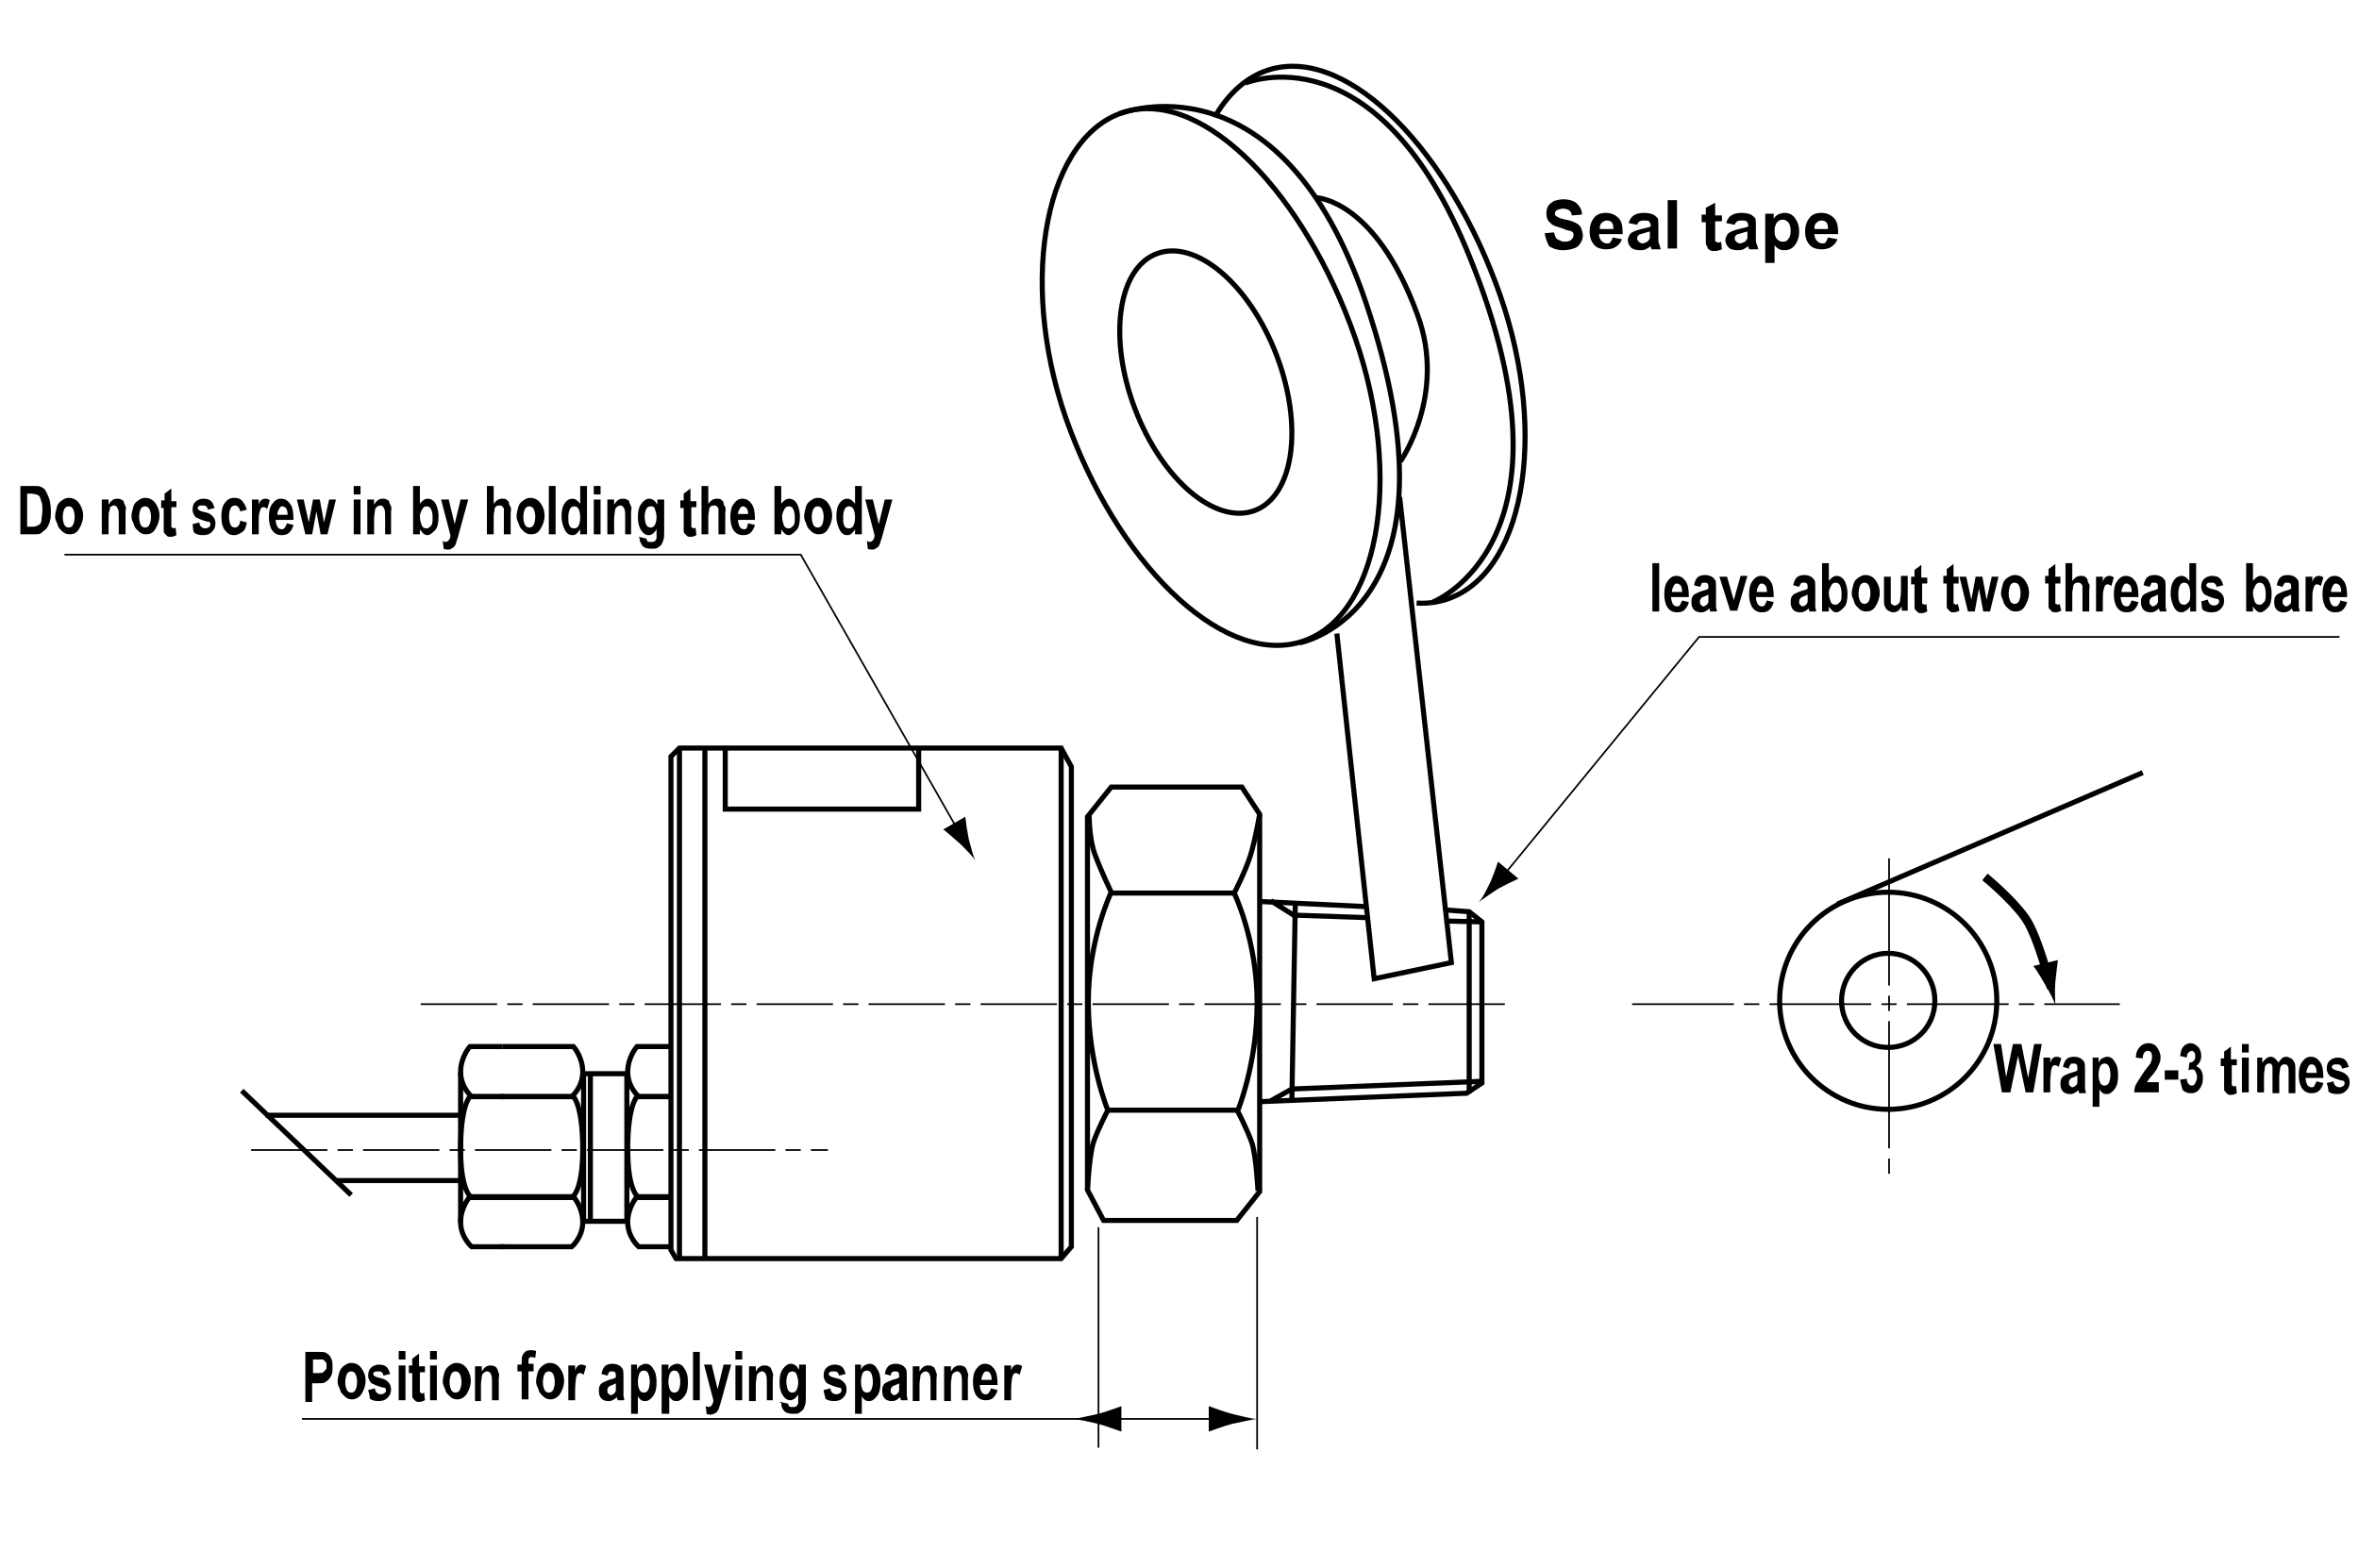 <?xml version="1.0" encoding="utf-8"?>
<!-- Generator: Adobe Illustrator 24.2.1, SVG Export Plug-In . SVG Version: 6.00 Build 0)  -->
<svg version="1.1" id="レイヤー_1" xmlns="http://www.w3.org/2000/svg" xmlns:xlink="http://www.w3.org/1999/xlink" x="0px"
	 y="0px" viewBox="0 0 278.1 184.9" style="enable-background:new 0 0 278.1 184.9;" xml:space="preserve">
<style type="text/css">
	.st0{fill:none;stroke:#000000;stroke-width:0.6;}
	.st1{fill:none;stroke:#000000;stroke-width:0.2;stroke-dasharray:9,1.2,1.8,1.2;}
	.st2{fill:none;stroke:#000000;stroke-width:0.2;stroke-dasharray:12,1.2,1.8,1.2;}
	.st3{fill:none;stroke:#000000;stroke-width:0.2;stroke-dasharray:15,1.2,1.8,1.2;}
	.st4{fill:none;stroke:#000000;stroke-width:0.2;}
	.st5{fill:none;stroke:#000000;}
	.st6{enable-background:new    ;}
</style>
<polygon class="st0" points="125.1,88.2 80.1,88.2 79.1,89.2 79.1,147.4 79.7,148.4 125.1,148.4 126.3,147 126.3,90.4 "/>
<line class="st0" x1="80.1" y1="88.2" x2="80.1" y2="148.4"/>
<line class="st0" x1="125.1" y1="88.2" x2="125.1" y2="148.4"/>
<line class="st0" x1="83.1" y1="88.2" x2="83.1" y2="148.2"/>
<polyline class="st0" points="85.5,88.2 85.5,95.4 108.3,95.4 108.3,88.4 "/>
<path class="st0" d="M78.9,123.4h-3.8c0,0-1.1,1.2-1.1,3c0,1.8,1.3,2.9,1.3,2.9h3.9"/>
<path class="st0" d="M78.9,141.1h-3.8c0,0-1.1,1.2-1.1,3s1.3,2.9,1.3,2.9h3.9"/>
<path class="st0" d="M78.9,129.3h-3.8c0,0-1.1,1-1.1,6.2c0,5.1,1.3,5.7,1.3,5.7h3.9"/>
<path class="st0" d="M59.2,123.4h-3.8c0,0-1.1,1.2-1.1,3c0,1.8,1.3,2.9,1.3,2.9h3.9"/>
<path class="st0" d="M59.2,141.1h-3.8c0,0-1.1,1.2-1.1,3s1.3,2.9,1.3,2.9h3.9"/>
<path class="st0" d="M59.2,129.3h-3.8c0,0-1.1,1-1.1,6.2c0,5.1,1.3,5.7,1.3,5.7h3.9"/>
<path class="st0" d="M59.2,123.4h8.4c0,0,1.1,1.2,1.1,3c0,1.8-1.3,2.9-1.3,2.9H59"/>
<path class="st0" d="M59.2,141.1h8.4c0,0,1.1,1.2,1.1,3s-1.3,2.9-1.3,2.9H59"/>
<path class="st0" d="M59.2,129.3h8.4c0,0,1.1,1,1.1,6.2c0,5.1-1.3,5.7-1.3,5.7H59"/>
<line class="st0" x1="73.9" y1="126.4" x2="73.9" y2="144.2"/>
<line class="st0" x1="54.3" y1="126.4" x2="54.3" y2="144.2"/>
<line class="st0" x1="68.8" y1="126.4" x2="68.8" y2="144.2"/>
<line class="st0" x1="68.8" y1="126.6" x2="73.9" y2="126.6"/>
<line class="st0" x1="68.8" y1="144" x2="73.9" y2="144"/>
<line class="st0" x1="69.6" y1="144" x2="69.6" y2="126.6"/>
<line class="st0" x1="54.2" y1="131.5" x2="31.3" y2="131.5"/>
<line class="st0" x1="54.2" y1="139.2" x2="39.7" y2="139.2"/>
<line class="st0" x1="41.4" y1="140.9" x2="28.5" y2="128.6"/>
<polygon class="st0" points="131,92.8 146.4,92.8 148.5,96 148.5,140.5 145.8,143.9 130.1,143.9 128.2,140.3 128.2,96.3 "/>
<path class="st0" d="M128.4,96.2c0,0,0,2.8,0.7,4.6c0.7,1.9,1.9,4.4,1.9,4.4s-2.7,5.6-2.7,12.9s2.3,12.8,2.3,12.8s-1.2,2.3-1.7,3.8
	c-0.5,1.6-0.7,5.6-0.7,5.6"/>
<path class="st0" d="M148.5,96c0,0-0.5,3-1.1,4.9s-1.9,4.4-1.9,4.4s2.7,5.6,2.7,12.9s-2.3,12.8-2.3,12.8s1.2,2.3,1.7,3.8
	c0.5,1.6,0.7,5.6,0.7,5.6"/>
<line class="st0" x1="130.9" y1="105.3" x2="145.5" y2="105.3"/>
<line class="st0" x1="130.6" y1="130.9" x2="145.9" y2="130.9"/>
<polyline class="st0" points="170.5,107.3 173.2,107.5 174.7,108.7 174.7,127.7 172.9,128.9 148.4,129.9 "/>
<line class="st0" x1="148.6" y1="106.3" x2="161.1" y2="106.9"/>
<line class="st0" x1="173.2" y1="107.5" x2="173.2" y2="128.9"/>
<polyline class="st0" points="174.6,127.5 152.3,128.4 149.8,129.8 "/>
<line class="st0" x1="170.7" y1="108.6" x2="174.7" y2="108.7"/>
<polyline class="st0" points="149.8,106.2 152.5,107.9 161.2,108.2 "/>
<line class="st0" x1="152.7" y1="106.6" x2="152.3" y2="129.6"/>
<path class="st0" d="M228.1,118c0,3.1-2.5,5.5-5.5,5.5c-3.1,0-5.5-2.5-5.5-5.5c0-3.1,2.5-5.6,5.5-5.6S228.1,114.9,228.1,118z"/>
<circle class="st0" cx="222.6" cy="118" r="12.8"/>
<line class="st0" x1="216.6" y1="106.6" x2="252.6" y2="91.1"/>
<polyline class="st0" points="157.6,74.7 162,115.4 171.1,113.5 165,58.6 "/>
<path class="st0" d="M147.9,60.2c-4.6,1.7-10.9-3.6-14.1-12c-3.2-8.4-2-16.6,2.6-18.3c4.6-1.7,10.9,3.6,14.1,12
	C153.7,50.3,152.5,58.5,147.9,60.2z"/>
<path class="st0" d="M153.9,75.5c-9.1,3.4-21.4-8.1-27.7-24.7c-6.3-16.5-3.3-34,5.8-37.4s21,8.4,27.2,24.9
	C165.5,54.9,163,72.1,153.9,75.5z"/>
<path class="st0" d="M143.2,13.8c1.5-2.6,3.5-4.5,5.9-5.4c9.1-3.4,21,8.4,27.2,24.9c6.3,16.5,3.8,33.7-5.3,37.2
	c-1.3,0.5-2.7,0.7-4,0.6"/>
<path class="st0" d="M132,13.4c0,0,18.9-7.5,29,22.2c12.3,36.4-7.8,40.2-7.8,40.2"/>
<path class="st0" d="M146.8,9.8c0,0,15.6-6.6,26.5,20.6C186.9,64,168.9,71,168.9,71"/>
<path class="st0" d="M155.1,23.3c0,0,7,0.1,12,13.8c3.5,9.4-2,17.3-2,17.3"/>
<line class="st1" x1="49.6" y1="118.4" x2="178.2" y2="118.4"/>
<line class="st1" x1="29.6" y1="135.6" x2="97.6" y2="135.6"/>
<line class="st2" x1="192.4" y1="118.4" x2="249.9" y2="118.4"/>
<line class="st3" x1="222.7" y1="101.2" x2="222.7" y2="138.9"/>
<g>
	<g>
		<polyline class="st4" points="7.6,65.4 94.4,65.4 113,98 		"/>
		<path d="M114.2,98.9c-0.2-1-0.3-1.7-0.4-2.6l-2.6,1.5c0.3,0.2,1.2,1,2,1.7c0.8,0.8,1.5,1.5,1.8,2
			C114.7,100.9,114.5,100,114.2,98.9z"/>
	</g>
</g>
<g>
	<g>
		<polyline class="st4" points="275.8,75.1 200.3,75.1 177.1,103.4 		"/>
		<path d="M176.6,104.8c0.9-0.5,1.6-0.8,2.4-1.2l-2.4-2c-0.1,0.3-0.5,1.5-0.9,2.4c-0.5,1-0.9,1.9-1.4,2.4
			C174.8,106,175.7,105.4,176.6,104.8z"/>
	</g>
</g>
<g>
	<path class="st5" d="M234,103.4c0,0,3.2,2.6,4.8,4.9c1.5,2.2,3,8.2,3,8.2"/>
	<path d="M242.3,115.8c0.1-1,0.2-1.7,0.3-2.6l-2.9,0.7c0.2,0.2,0.9,1.3,1.4,2.2c0.6,1,1,1.8,1.2,2.4
		C242.3,117.9,242.2,116.9,242.3,115.8z"/>
</g>
<g>
	<line class="st4" x1="35.6" y1="167.3" x2="142.8" y2="167.3"/>
	<path d="M145.2,166.7c-1.1-0.3-1.8-0.6-2.7-0.9v3c0.3-0.1,1.6-0.6,2.7-0.9c1.3-0.3,2.3-0.5,3-0.6
		C147.5,167.3,146.5,167,145.2,166.7z"/>
	<path d="M129.5,167.9c1.1,0.3,1.8,0.6,2.7,0.9v-3c-0.3,0.1-1.6,0.6-2.7,0.9c-1.3,0.3-2.3,0.5-3,0.6
		C127.2,167.4,128.3,167.6,129.5,167.9z"/>
</g>
<line class="st4" x1="148.2" y1="143.5" x2="148.2" y2="170.9"/>
<line class="st4" x1="129.5" y1="144.7" x2="129.5" y2="170.7"/>
<g class="st6">
	<path d="M2.4,57.3H4c0.4,0,0.6,0,0.8,0.1c0.3,0.1,0.5,0.3,0.6,0.5s0.3,0.6,0.4,0.9S6,59.7,6,60.2c0,0.5,0,0.9-0.1,1.2
		c-0.1,0.4-0.3,0.8-0.5,1c-0.2,0.2-0.4,0.3-0.6,0.5C4.6,63,4.3,63,4,63H2.4V57.3z M3.2,58.3v3.8h0.6c0.2,0,0.4,0,0.5-0.1
		c0.1,0,0.3-0.1,0.4-0.2s0.2-0.3,0.2-0.6s0.1-0.6,0.1-1s0-0.8-0.1-1s-0.1-0.4-0.2-0.6s-0.2-0.2-0.4-0.3c-0.1,0-0.4-0.1-0.7-0.1H3.2z
		"/>
	<path d="M6.5,60.9c0-0.4,0.1-0.7,0.2-1.1s0.3-0.6,0.6-0.8s0.5-0.3,0.8-0.3c0.5,0,0.9,0.2,1.2,0.6s0.5,0.9,0.5,1.5
		c0,0.6-0.2,1.1-0.5,1.6s-0.7,0.6-1.1,0.6c-0.3,0-0.6-0.1-0.8-0.3s-0.5-0.4-0.6-0.8S6.5,61.4,6.5,60.9z M7.4,61
		c0,0.4,0.1,0.7,0.2,0.9s0.3,0.3,0.5,0.3s0.4-0.1,0.5-0.3s0.2-0.5,0.2-1c0-0.4-0.1-0.7-0.2-0.9s-0.3-0.3-0.5-0.3S7.7,59.8,7.6,60
		S7.4,60.5,7.4,61z"/>
	<path d="M14.9,63H14v-2.1c0-0.4,0-0.7-0.1-0.9s-0.1-0.2-0.2-0.3s-0.2-0.1-0.3-0.1c-0.1,0-0.3,0.1-0.4,0.2S13,60,12.9,60.2
		s-0.1,0.5-0.1,1V63H12v-4.1h0.8v0.6c0.3-0.5,0.6-0.7,1-0.7c0.2,0,0.3,0,0.5,0.1s0.3,0.2,0.3,0.3s0.1,0.3,0.2,0.5s0,0.4,0,0.7V63z"
		/>
	<path d="M15.5,60.9c0-0.4,0.1-0.7,0.2-1.1s0.3-0.6,0.6-0.8s0.5-0.3,0.8-0.3c0.5,0,0.9,0.2,1.2,0.6s0.5,0.9,0.5,1.5
		c0,0.6-0.2,1.1-0.5,1.6s-0.7,0.6-1.1,0.6c-0.3,0-0.6-0.1-0.8-0.3s-0.5-0.4-0.6-0.8S15.5,61.4,15.5,60.9z M16.4,61
		c0,0.4,0.1,0.7,0.2,0.9s0.3,0.3,0.5,0.3s0.4-0.1,0.5-0.3s0.2-0.5,0.2-1c0-0.4-0.1-0.7-0.2-0.9s-0.3-0.3-0.5-0.3s-0.4,0.1-0.5,0.3
		S16.4,60.5,16.4,61z"/>
	<path d="M20.8,58.9v0.9h-0.6v1.7c0,0.3,0,0.5,0,0.6s0,0.1,0.1,0.1s0.1,0.1,0.1,0.1c0.1,0,0.2,0,0.3-0.1l0.1,0.9
		c-0.2,0.1-0.4,0.2-0.7,0.2c-0.1,0-0.3,0-0.4-0.1s-0.2-0.2-0.3-0.3s-0.1-0.2-0.1-0.4c0-0.1,0-0.4,0-0.8v-1.8H19v-0.9h0.4v-0.8
		l0.8-0.6v1.5H20.8z"/>
	<path d="M22.7,61.8l0.8-0.2c0,0.2,0.1,0.4,0.2,0.5s0.3,0.2,0.5,0.2c0.2,0,0.4-0.1,0.5-0.2c0.1-0.1,0.1-0.2,0.1-0.3
		c0-0.1,0-0.2-0.1-0.2c0-0.1-0.1-0.1-0.3-0.1c-0.7-0.2-1.1-0.4-1.3-0.5c-0.2-0.2-0.4-0.5-0.4-0.9c0-0.4,0.1-0.7,0.3-0.9
		s0.5-0.4,1-0.4c0.4,0,0.7,0.1,0.9,0.3s0.3,0.5,0.4,0.8l-0.8,0.2c0-0.2-0.1-0.3-0.2-0.4s-0.2-0.1-0.4-0.1c-0.2,0-0.4,0-0.5,0.1
		c-0.1,0.1-0.1,0.1-0.1,0.2c0,0.1,0,0.1,0.1,0.2c0.1,0.1,0.3,0.2,0.8,0.3s0.7,0.3,0.9,0.5c0.2,0.2,0.3,0.5,0.3,0.8
		c0,0.4-0.1,0.7-0.4,1s-0.6,0.4-1.1,0.4c-0.4,0-0.8-0.1-1-0.3S22.8,62.2,22.7,61.8z"/>
	<path d="M29.1,60.1l-0.8,0.2c0-0.2-0.1-0.4-0.2-0.5s-0.2-0.2-0.4-0.2c-0.2,0-0.4,0.1-0.5,0.3S27,60.4,27,60.9c0,0.5,0.1,0.8,0.2,1
		s0.3,0.3,0.5,0.3c0.2,0,0.3-0.1,0.4-0.2s0.2-0.3,0.2-0.6l0.8,0.2c-0.1,0.5-0.2,0.9-0.5,1.1s-0.6,0.4-1,0.4c-0.5,0-0.8-0.2-1.1-0.6
		s-0.4-0.9-0.4-1.6c0-0.7,0.1-1.2,0.4-1.6s0.6-0.6,1.1-0.6c0.4,0,0.7,0.1,0.9,0.3S29,59.7,29.1,60.1z"/>
	<path d="M30.5,63h-0.8v-4.1h0.8v0.6c0.1-0.3,0.2-0.5,0.4-0.6s0.2-0.1,0.4-0.1c0.2,0,0.4,0.1,0.5,0.2l-0.3,1
		c-0.1-0.1-0.3-0.2-0.4-0.2c-0.1,0-0.2,0-0.3,0.1s-0.1,0.2-0.2,0.5s-0.1,0.7-0.1,1.4V63z"/>
	<path d="M33.8,61.7l0.8,0.2c-0.1,0.4-0.3,0.7-0.5,0.9s-0.5,0.3-0.9,0.3c-0.5,0-0.9-0.2-1.2-0.7c-0.2-0.4-0.3-0.9-0.3-1.4
		c0-0.7,0.1-1.2,0.4-1.6s0.6-0.6,1-0.6c0.5,0,0.8,0.2,1.1,0.6s0.4,1,0.4,1.9h-2.1c0,0.3,0.1,0.6,0.2,0.8s0.3,0.3,0.5,0.3
		c0.1,0,0.2,0,0.3-0.1S33.8,61.9,33.8,61.7z M33.9,60.6c0-0.3-0.1-0.6-0.2-0.7s-0.3-0.2-0.4-0.2c-0.2,0-0.3,0.1-0.4,0.3
		s-0.2,0.4-0.2,0.7H33.9z"/>
	<path d="M36,63l-1-4.1h0.8l0.6,2.7l0.5-2.7h0.8l0.5,2.7l0.6-2.7h0.8l-1,4.1h-0.8l-0.5-2.7L36.8,63H36z"/>
	<path d="M41.7,58.3v-1h0.8v1H41.7z M41.7,63v-4.1h0.8V63H41.7z"/>
	<path d="M46.2,63h-0.8v-2.1c0-0.4,0-0.7-0.1-0.9s-0.1-0.2-0.2-0.3s-0.2-0.1-0.3-0.1c-0.1,0-0.3,0.1-0.4,0.2s-0.2,0.2-0.2,0.4
		s-0.1,0.5-0.1,1V63h-0.8v-4.1h0.8v0.6c0.3-0.5,0.6-0.7,1-0.7c0.2,0,0.3,0,0.5,0.1s0.3,0.2,0.3,0.3s0.1,0.3,0.2,0.5s0,0.4,0,0.7V63z
		"/>
	<path d="M48.7,63v-5.7h0.8v2.1c0.3-0.4,0.6-0.6,0.9-0.6c0.4,0,0.7,0.2,0.9,0.5s0.4,0.9,0.4,1.6c0,0.7-0.1,1.3-0.4,1.6
		s-0.6,0.6-0.9,0.6c-0.2,0-0.4-0.1-0.5-0.2s-0.3-0.3-0.4-0.5V63H48.7z M49.5,60.9c0,0.4,0.1,0.7,0.2,1c0.1,0.3,0.3,0.4,0.6,0.4
		c0.2,0,0.3-0.1,0.5-0.3s0.2-0.5,0.2-1c0-0.5-0.1-0.8-0.2-1s-0.3-0.3-0.5-0.3c-0.2,0-0.4,0.1-0.5,0.3S49.5,60.5,49.5,60.9z"/>
	<path d="M52,58.9h0.9l0.7,2.9l0.7-2.9h0.9l-1.1,4l-0.2,0.7c-0.1,0.2-0.1,0.4-0.2,0.6s-0.1,0.2-0.2,0.3s-0.2,0.1-0.3,0.2
		s-0.3,0.1-0.4,0.1c-0.2,0-0.3,0-0.5-0.1l-0.1-0.9c0.1,0,0.2,0.1,0.3,0.1c0.2,0,0.3-0.1,0.4-0.2s0.2-0.3,0.2-0.6L52,58.9z"/>
	<path d="M58.2,57.3v2.1c0.3-0.4,0.6-0.6,1-0.6c0.2,0,0.4,0,0.5,0.1s0.3,0.2,0.3,0.4s0.1,0.3,0.2,0.5s0,0.5,0,0.8V63h-0.8v-2.2
		c0-0.4,0-0.7,0-0.8s-0.1-0.2-0.2-0.3s-0.2-0.1-0.3-0.1c-0.1,0-0.3,0-0.4,0.1s-0.2,0.2-0.2,0.4s-0.1,0.4-0.1,0.8V63h-0.8v-5.7H58.2z
		"/>
	<path d="M60.9,60.9c0-0.4,0.1-0.7,0.2-1.1s0.3-0.6,0.6-0.8s0.5-0.3,0.8-0.3c0.5,0,0.9,0.2,1.2,0.6s0.5,0.9,0.5,1.5
		c0,0.6-0.2,1.1-0.5,1.6s-0.7,0.6-1.1,0.6c-0.3,0-0.6-0.1-0.8-0.3s-0.5-0.4-0.6-0.8S60.9,61.4,60.9,60.9z M61.7,61
		c0,0.4,0.1,0.7,0.2,0.9s0.3,0.3,0.5,0.3s0.4-0.1,0.5-0.3s0.2-0.5,0.2-1c0-0.4-0.1-0.7-0.2-0.9s-0.3-0.3-0.5-0.3s-0.4,0.1-0.5,0.3
		S61.7,60.5,61.7,61z"/>
	<path d="M64.7,63v-5.7h0.8V63H64.7z"/>
	<path d="M69.2,63h-0.8v-0.6c-0.1,0.2-0.3,0.4-0.4,0.5s-0.3,0.2-0.5,0.2c-0.4,0-0.7-0.2-0.9-0.6s-0.4-0.9-0.4-1.6
		c0-0.7,0.1-1.2,0.4-1.6s0.6-0.5,0.9-0.5c0.3,0,0.6,0.2,0.9,0.6v-2.1h0.8V63z M67,60.9c0,0.4,0,0.8,0.1,1c0.1,0.3,0.3,0.4,0.6,0.4
		c0.2,0,0.4-0.1,0.5-0.3s0.2-0.5,0.2-1c0-0.5-0.1-0.8-0.2-1s-0.3-0.3-0.5-0.3c-0.2,0-0.4,0.1-0.5,0.3S67,60.5,67,60.9z"/>
	<path d="M70,58.3v-1h0.8v1H70z M70,63v-4.1h0.8V63H70z"/>
	<path d="M74.5,63h-0.8v-2.1c0-0.4,0-0.7-0.1-0.9s-0.1-0.2-0.2-0.3s-0.2-0.1-0.3-0.1c-0.1,0-0.3,0.1-0.4,0.2s-0.2,0.2-0.2,0.4
		s-0.1,0.5-0.1,1V63h-0.8v-4.1h0.8v0.6c0.3-0.5,0.6-0.7,1-0.7c0.2,0,0.3,0,0.5,0.1s0.3,0.2,0.3,0.3s0.1,0.3,0.2,0.5s0,0.4,0,0.7V63z
		"/>
	<path d="M75.3,63.3l0.9,0.2c0,0.1,0.1,0.2,0.1,0.3c0.1,0.1,0.2,0.1,0.4,0.1c0.2,0,0.4,0,0.5-0.1c0.1-0.1,0.1-0.1,0.2-0.3
		c0-0.1,0-0.3,0-0.5v-0.6c-0.2,0.4-0.6,0.7-0.9,0.7c-0.4,0-0.7-0.2-1-0.7c-0.2-0.4-0.3-0.8-0.3-1.4c0-0.7,0.1-1.2,0.4-1.6
		s0.6-0.6,0.9-0.6c0.4,0,0.7,0.2,1,0.7v-0.6h0.8v3.7c0,0.5,0,0.9-0.1,1.1s-0.1,0.4-0.3,0.6s-0.3,0.2-0.4,0.3s-0.4,0.1-0.7,0.1
		c-0.5,0-0.9-0.1-1.1-0.4s-0.3-0.5-0.3-0.9C75.3,63.4,75.3,63.4,75.3,63.3z M76,60.9c0,0.4,0.1,0.8,0.2,1s0.3,0.3,0.5,0.3
		c0.2,0,0.4-0.1,0.5-0.3s0.2-0.5,0.2-0.9c0-0.4-0.1-0.7-0.2-1s-0.3-0.3-0.5-0.3c-0.2,0-0.4,0.1-0.5,0.3S76,60.5,76,60.9z"/>
	<path d="M82.1,58.9v0.9h-0.6v1.7c0,0.3,0,0.5,0,0.6s0,0.1,0.1,0.1s0.1,0.1,0.1,0.1c0.1,0,0.2,0,0.3-0.1l0.1,0.9
		c-0.2,0.1-0.4,0.2-0.7,0.2c-0.1,0-0.3,0-0.4-0.1s-0.2-0.2-0.3-0.3s-0.1-0.2-0.1-0.4c0-0.1,0-0.4,0-0.8v-1.8h-0.4v-0.9h0.4v-0.8
		l0.8-0.6v1.5H82.1z"/>
	<path d="M83.5,57.3v2.1c0.3-0.4,0.6-0.6,1-0.6c0.2,0,0.4,0,0.5,0.1s0.3,0.2,0.3,0.4s0.1,0.3,0.2,0.5s0,0.5,0,0.8V63h-0.8v-2.2
		c0-0.4,0-0.7,0-0.8s-0.1-0.2-0.2-0.3s-0.2-0.1-0.3-0.1c-0.1,0-0.3,0-0.4,0.1s-0.2,0.2-0.2,0.4s-0.1,0.4-0.1,0.8V63h-0.8v-5.7H83.5z
		"/>
	<path d="M88.2,61.7l0.8,0.2c-0.1,0.4-0.3,0.7-0.5,0.9s-0.5,0.3-0.9,0.3c-0.5,0-0.9-0.2-1.2-0.7c-0.2-0.4-0.3-0.9-0.3-1.4
		c0-0.7,0.1-1.2,0.4-1.6s0.6-0.6,1-0.6c0.5,0,0.8,0.2,1.1,0.6s0.4,1,0.4,1.9H87c0,0.3,0.1,0.6,0.2,0.8s0.3,0.3,0.5,0.3
		c0.1,0,0.2,0,0.3-0.1S88.1,61.9,88.2,61.7z M88.2,60.6c0-0.3-0.1-0.6-0.2-0.7s-0.3-0.2-0.4-0.2c-0.2,0-0.3,0.1-0.4,0.3
		S87,60.3,87,60.6H88.2z"/>
	<path d="M91.3,63v-5.7h0.8v2.1c0.3-0.4,0.6-0.6,0.9-0.6c0.4,0,0.7,0.2,0.9,0.5s0.4,0.9,0.4,1.6c0,0.7-0.1,1.3-0.4,1.6
		s-0.6,0.6-0.9,0.6c-0.2,0-0.4-0.1-0.5-0.2s-0.3-0.3-0.4-0.5V63H91.3z M92.2,60.9c0,0.4,0.1,0.7,0.2,1c0.1,0.3,0.3,0.4,0.6,0.4
		c0.2,0,0.3-0.1,0.5-0.3s0.2-0.5,0.2-1c0-0.5-0.1-0.8-0.2-1s-0.3-0.3-0.5-0.3c-0.2,0-0.4,0.1-0.5,0.3S92.2,60.5,92.2,60.9z"/>
	<path d="M94.8,60.9c0-0.4,0.1-0.7,0.2-1.1s0.3-0.6,0.6-0.8s0.5-0.3,0.8-0.3c0.5,0,0.9,0.2,1.2,0.6s0.5,0.9,0.5,1.5
		c0,0.6-0.2,1.1-0.5,1.6s-0.7,0.6-1.1,0.6c-0.3,0-0.6-0.1-0.8-0.3s-0.5-0.4-0.6-0.8S94.8,61.4,94.8,60.9z M95.7,61
		c0,0.4,0.1,0.7,0.2,0.9s0.3,0.3,0.5,0.3s0.4-0.1,0.5-0.3s0.2-0.5,0.2-1c0-0.4-0.1-0.7-0.2-0.9s-0.3-0.3-0.5-0.3s-0.4,0.1-0.5,0.3
		S95.7,60.5,95.7,61z"/>
	<path d="M101.6,63h-0.8v-0.6c-0.1,0.2-0.3,0.4-0.4,0.5s-0.3,0.2-0.5,0.2c-0.4,0-0.7-0.2-0.9-0.6s-0.4-0.9-0.4-1.6
		c0-0.7,0.1-1.2,0.4-1.6s0.6-0.5,0.9-0.5c0.3,0,0.6,0.2,0.9,0.6v-2.1h0.8V63z M99.4,60.9c0,0.4,0,0.8,0.1,1c0.1,0.3,0.3,0.4,0.6,0.4
		c0.2,0,0.4-0.1,0.5-0.3s0.2-0.5,0.2-1c0-0.5-0.1-0.8-0.2-1s-0.3-0.3-0.5-0.3c-0.2,0-0.4,0.1-0.5,0.3S99.4,60.5,99.4,60.9z"/>
	<path d="M102,58.9h0.9l0.7,2.9l0.7-2.9h0.9l-1.1,4l-0.2,0.7c-0.1,0.2-0.1,0.4-0.2,0.6s-0.1,0.2-0.2,0.3s-0.2,0.1-0.3,0.2
		s-0.3,0.1-0.4,0.1c-0.2,0-0.3,0-0.5-0.1l-0.1-0.9c0.1,0,0.2,0.1,0.3,0.1c0.2,0,0.3-0.1,0.4-0.2s0.2-0.3,0.2-0.6L102,58.9z"/>
</g>
<g class="st6">
	<path d="M182.1,27.5l1.1-0.1c0.1,0.4,0.2,0.7,0.4,0.8s0.5,0.3,0.8,0.3c0.4,0,0.7-0.1,0.8-0.2c0.2-0.2,0.3-0.3,0.3-0.6
		c0-0.1,0-0.3-0.1-0.3c-0.1-0.1-0.2-0.2-0.4-0.2c-0.1,0-0.4-0.1-0.9-0.3c-0.6-0.2-1.1-0.3-1.3-0.6c-0.4-0.3-0.5-0.7-0.5-1.2
		c0-0.3,0.1-0.6,0.2-0.8c0.2-0.3,0.4-0.4,0.7-0.6c0.3-0.1,0.7-0.2,1.1-0.2c0.7,0,1.3,0.2,1.6,0.5s0.6,0.7,0.6,1.3l-1.2,0.1
		c0-0.3-0.2-0.5-0.3-0.6c-0.2-0.1-0.4-0.2-0.7-0.2c-0.3,0-0.6,0.1-0.8,0.2c-0.1,0.1-0.2,0.2-0.2,0.4c0,0.1,0.1,0.3,0.2,0.3
		c0.1,0.1,0.5,0.3,1.1,0.4s1,0.3,1.2,0.4s0.5,0.3,0.6,0.6s0.2,0.5,0.2,0.9c0,0.3-0.1,0.6-0.3,0.9c-0.2,0.3-0.4,0.5-0.8,0.6
		c-0.3,0.1-0.7,0.2-1.2,0.2c-0.7,0-1.3-0.2-1.7-0.5C182.4,28.6,182.2,28.1,182.1,27.5z"/>
	<path d="M190.1,28l1.1,0.2c-0.1,0.4-0.4,0.7-0.7,0.9c-0.3,0.2-0.7,0.3-1.1,0.3c-0.7,0-1.3-0.2-1.6-0.7c-0.3-0.4-0.4-0.9-0.4-1.4
		c0-0.7,0.2-1.2,0.5-1.6s0.8-0.6,1.4-0.6c0.6,0,1.1,0.2,1.5,0.6c0.4,0.4,0.5,1,0.5,1.9h-2.8c0,0.3,0.1,0.6,0.3,0.8
		c0.2,0.2,0.4,0.3,0.6,0.3c0.2,0,0.3,0,0.4-0.1S190.1,28.2,190.1,28z M190.2,26.9c0-0.3-0.1-0.6-0.2-0.7s-0.3-0.2-0.6-0.2
		c-0.2,0-0.4,0.1-0.6,0.3s-0.2,0.4-0.2,0.7H190.2z"/>
	<path d="M193,26.5l-1-0.2c0.1-0.4,0.3-0.7,0.6-0.9s0.7-0.3,1.2-0.3c0.5,0,0.9,0.1,1.1,0.2c0.2,0.1,0.4,0.3,0.5,0.4s0.1,0.5,0.1,1
		l0,1.3c0,0.4,0,0.6,0.1,0.8s0.1,0.4,0.2,0.6h-1.1c0-0.1-0.1-0.2-0.1-0.3c0-0.1,0-0.1,0-0.1c-0.2,0.2-0.4,0.3-0.6,0.4
		c-0.2,0.1-0.4,0.1-0.7,0.1c-0.4,0-0.8-0.1-1-0.3s-0.4-0.5-0.4-0.9c0-0.2,0.1-0.4,0.2-0.6c0.1-0.2,0.3-0.3,0.5-0.4
		c0.2-0.1,0.5-0.2,0.9-0.3c0.5-0.1,0.9-0.2,1.1-0.3v-0.1c0-0.2-0.1-0.4-0.2-0.5c-0.1-0.1-0.3-0.1-0.6-0.1c-0.2,0-0.3,0-0.5,0.1
		S193.1,26.3,193,26.5z M194.5,27.3c-0.1,0-0.4,0.1-0.7,0.2s-0.5,0.1-0.6,0.2c-0.1,0.1-0.2,0.2-0.2,0.4c0,0.2,0.1,0.3,0.2,0.4
		c0.1,0.1,0.3,0.2,0.4,0.2c0.2,0,0.4-0.1,0.6-0.2c0.1-0.1,0.2-0.2,0.3-0.4c0-0.1,0-0.3,0-0.5V27.3z"/>
	<path d="M196.6,29.3v-5.7h1.1v5.7H196.6z"/>
	<path d="M203,25.2v0.9h-0.8v1.7c0,0.3,0,0.5,0,0.6c0,0.1,0,0.1,0.1,0.1s0.1,0.1,0.2,0.1c0.1,0,0.2,0,0.4-0.1l0.1,0.9
		c-0.3,0.1-0.5,0.2-0.9,0.2c-0.2,0-0.4,0-0.5-0.1c-0.2-0.1-0.3-0.2-0.3-0.3s-0.1-0.2-0.2-0.4c0-0.1,0-0.4,0-0.8v-1.8h-0.5v-0.9h0.5
		v-0.8l1.1-0.6v1.5H203z"/>
	<path d="M204.5,26.5l-1-0.2c0.1-0.4,0.3-0.7,0.6-0.9s0.7-0.3,1.2-0.3c0.5,0,0.9,0.1,1.1,0.2c0.2,0.1,0.4,0.3,0.5,0.4s0.1,0.5,0.1,1
		l0,1.3c0,0.4,0,0.6,0.1,0.8s0.1,0.4,0.2,0.6h-1.1c0-0.1-0.1-0.2-0.1-0.3c0-0.1,0-0.1,0-0.1c-0.2,0.2-0.4,0.3-0.6,0.4
		c-0.2,0.1-0.4,0.1-0.7,0.1c-0.4,0-0.8-0.1-1-0.3s-0.4-0.5-0.4-0.9c0-0.2,0.1-0.4,0.2-0.6c0.1-0.2,0.3-0.3,0.5-0.4
		c0.2-0.1,0.5-0.2,0.9-0.3c0.5-0.1,0.9-0.2,1.1-0.3v-0.1c0-0.2-0.1-0.4-0.2-0.5c-0.1-0.1-0.3-0.1-0.6-0.1c-0.2,0-0.3,0-0.5,0.1
		S204.6,26.3,204.5,26.5z M206,27.3c-0.1,0-0.4,0.1-0.7,0.2s-0.5,0.1-0.6,0.2c-0.1,0.1-0.2,0.2-0.2,0.4c0,0.2,0.1,0.3,0.2,0.4
		c0.1,0.1,0.3,0.2,0.4,0.2c0.2,0,0.4-0.1,0.6-0.2c0.1-0.1,0.2-0.2,0.3-0.4c0-0.1,0-0.3,0-0.5V27.3z"/>
	<path d="M208.1,25.2h1v0.6c0.1-0.2,0.3-0.4,0.5-0.5s0.5-0.2,0.8-0.2c0.5,0,0.9,0.2,1.2,0.6s0.5,0.9,0.5,1.6c0,0.7-0.2,1.2-0.5,1.6
		c-0.3,0.4-0.7,0.6-1.2,0.6c-0.2,0-0.4,0-0.6-0.1c-0.2-0.1-0.4-0.2-0.6-0.5v2.1h-1.1V25.2z M209.2,27.2c0,0.5,0.1,0.8,0.3,1
		c0.2,0.2,0.4,0.3,0.7,0.3c0.3,0,0.5-0.1,0.6-0.3c0.2-0.2,0.3-0.5,0.3-1c0-0.4-0.1-0.8-0.3-1c-0.2-0.2-0.4-0.3-0.6-0.3
		c-0.3,0-0.5,0.1-0.7,0.3C209.3,26.5,209.2,26.8,209.2,27.2z"/>
	<path d="M215.5,28l1.1,0.2c-0.1,0.4-0.4,0.7-0.7,0.9c-0.3,0.2-0.7,0.3-1.1,0.3c-0.7,0-1.3-0.2-1.6-0.7c-0.3-0.4-0.4-0.9-0.4-1.4
		c0-0.7,0.2-1.2,0.5-1.6s0.8-0.6,1.4-0.6c0.6,0,1.1,0.2,1.5,0.6c0.4,0.4,0.5,1,0.5,1.9h-2.8c0,0.3,0.1,0.6,0.3,0.8
		c0.2,0.2,0.4,0.3,0.6,0.3c0.2,0,0.3,0,0.4-0.1S215.4,28.2,215.5,28z M215.5,26.9c0-0.3-0.1-0.6-0.2-0.7s-0.3-0.2-0.6-0.2
		c-0.2,0-0.4,0.1-0.6,0.3s-0.2,0.4-0.2,0.7H215.5z"/>
</g>
<g class="st6">
	<path d="M194.8,72.1v-5.7h0.8v5.7H194.8z"/>
	<path d="M198.3,70.8l0.8,0.2c-0.1,0.4-0.3,0.7-0.5,0.9s-0.5,0.3-0.9,0.3c-0.5,0-0.9-0.2-1.2-0.7c-0.2-0.4-0.3-0.9-0.3-1.4
		c0-0.7,0.1-1.2,0.4-1.6s0.6-0.6,1-0.6c0.5,0,0.8,0.2,1.1,0.6s0.4,1,0.4,1.9h-2.1c0,0.3,0.1,0.6,0.2,0.8s0.3,0.3,0.5,0.3
		c0.1,0,0.2,0,0.3-0.1S198.2,71,198.3,70.8z M198.3,69.7c0-0.3-0.1-0.6-0.2-0.7s-0.3-0.2-0.4-0.2c-0.2,0-0.3,0.1-0.4,0.3
		s-0.2,0.4-0.2,0.7H198.3z"/>
	<path d="M200.4,69.2l-0.7-0.2c0.1-0.4,0.2-0.7,0.4-0.9s0.5-0.3,0.9-0.3c0.4,0,0.6,0.1,0.8,0.2s0.3,0.3,0.4,0.4s0.1,0.5,0.1,1l0,1.3
		c0,0.4,0,0.6,0,0.8s0.1,0.4,0.1,0.6h-0.8c0-0.1,0-0.2-0.1-0.3c0-0.1,0-0.1,0-0.1c-0.1,0.2-0.3,0.3-0.5,0.4s-0.3,0.1-0.5,0.1
		c-0.3,0-0.6-0.1-0.8-0.3s-0.3-0.5-0.3-0.9c0-0.2,0-0.4,0.1-0.6s0.2-0.3,0.4-0.4s0.4-0.2,0.7-0.3c0.4-0.1,0.7-0.2,0.8-0.3v-0.1
		c0-0.2,0-0.4-0.1-0.5s-0.2-0.1-0.4-0.1c-0.1,0-0.3,0-0.3,0.1S200.5,69,200.4,69.2z M201.5,70.1c-0.1,0-0.3,0.1-0.5,0.2
		s-0.4,0.1-0.4,0.2c-0.1,0.1-0.2,0.2-0.2,0.4c0,0.2,0,0.3,0.1,0.4s0.2,0.2,0.3,0.2c0.1,0,0.3-0.1,0.4-0.2c0.1-0.1,0.2-0.2,0.2-0.4
		c0-0.1,0-0.3,0-0.5V70.1z"/>
	<path d="M204,72.1l-1.3-4.1h0.9l0.6,2.1l0.2,0.7c0-0.2,0.1-0.3,0.1-0.4c0-0.1,0.1-0.2,0.1-0.4l0.6-2.1h0.8l-1.2,4.1H204z"/>
	<path d="M208.3,70.8l0.8,0.2c-0.1,0.4-0.3,0.7-0.5,0.9s-0.5,0.3-0.9,0.3c-0.5,0-0.9-0.2-1.2-0.7c-0.2-0.4-0.3-0.9-0.3-1.4
		c0-0.7,0.1-1.2,0.4-1.6s0.6-0.6,1-0.6c0.5,0,0.8,0.2,1.1,0.6s0.4,1,0.4,1.9h-2.1c0,0.3,0.1,0.6,0.2,0.8s0.3,0.3,0.5,0.3
		c0.1,0,0.2,0,0.3-0.1S208.2,71,208.3,70.8z M208.3,69.7c0-0.3-0.1-0.6-0.2-0.7s-0.3-0.2-0.4-0.2c-0.2,0-0.3,0.1-0.4,0.3
		s-0.2,0.4-0.2,0.7H208.3z"/>
	<path d="M212.1,69.2l-0.7-0.2c0.1-0.4,0.2-0.7,0.4-0.9s0.5-0.3,0.9-0.3c0.4,0,0.6,0.1,0.8,0.2s0.3,0.3,0.4,0.4s0.1,0.5,0.1,1l0,1.3
		c0,0.4,0,0.6,0,0.8s0.1,0.4,0.1,0.6h-0.8c0-0.1,0-0.2-0.1-0.3c0-0.1,0-0.1,0-0.1c-0.1,0.2-0.3,0.3-0.5,0.4s-0.3,0.1-0.5,0.1
		c-0.3,0-0.6-0.1-0.8-0.3s-0.3-0.5-0.3-0.9c0-0.2,0-0.4,0.1-0.6s0.2-0.3,0.4-0.4s0.4-0.2,0.7-0.3c0.4-0.1,0.7-0.2,0.8-0.3v-0.1
		c0-0.2,0-0.4-0.1-0.5s-0.2-0.1-0.4-0.1c-0.1,0-0.3,0-0.3,0.1S212.1,69,212.1,69.2z M213.2,70.1c-0.1,0-0.3,0.1-0.5,0.2
		s-0.4,0.1-0.4,0.2c-0.1,0.1-0.2,0.2-0.2,0.4c0,0.2,0,0.3,0.1,0.4s0.2,0.2,0.3,0.2c0.1,0,0.3-0.1,0.4-0.2c0.1-0.1,0.2-0.2,0.2-0.4
		c0-0.1,0-0.3,0-0.5V70.1z"/>
	<path d="M214.8,72.1v-5.7h0.8v2.1c0.3-0.4,0.6-0.6,0.9-0.6c0.4,0,0.7,0.2,0.9,0.5s0.4,0.9,0.4,1.6c0,0.7-0.1,1.3-0.4,1.6
		s-0.6,0.6-0.9,0.6c-0.2,0-0.4-0.1-0.5-0.2s-0.3-0.3-0.4-0.5v0.6H214.8z M215.6,69.9c0,0.4,0.1,0.7,0.2,1c0.1,0.3,0.3,0.4,0.6,0.4
		c0.2,0,0.3-0.1,0.5-0.3s0.2-0.5,0.2-1c0-0.5-0.1-0.8-0.2-1s-0.3-0.3-0.5-0.3c-0.2,0-0.4,0.1-0.5,0.3S215.6,69.5,215.6,69.9z"/>
	<path d="M218.3,70c0-0.4,0.1-0.7,0.2-1.1s0.3-0.6,0.6-0.8s0.5-0.3,0.8-0.3c0.5,0,0.9,0.2,1.2,0.6s0.5,0.9,0.5,1.5
		c0,0.6-0.2,1.1-0.5,1.6s-0.7,0.6-1.1,0.6c-0.3,0-0.6-0.1-0.8-0.3s-0.5-0.4-0.6-0.8S218.3,70.4,218.3,70z M219.1,70
		c0,0.4,0.1,0.7,0.2,0.9s0.3,0.3,0.5,0.3s0.4-0.1,0.5-0.3s0.2-0.5,0.2-1c0-0.4-0.1-0.7-0.2-0.9s-0.3-0.3-0.5-0.3s-0.4,0.1-0.5,0.3
		S219.1,69.6,219.1,70z"/>
	<path d="M224.2,72.1v-0.6c-0.1,0.2-0.3,0.4-0.4,0.5s-0.4,0.2-0.6,0.2c-0.2,0-0.4-0.1-0.6-0.2s-0.3-0.3-0.4-0.5s-0.1-0.5-0.1-0.9
		v-2.6h0.8v1.9c0,0.6,0,0.9,0,1.1s0.1,0.2,0.2,0.3s0.2,0.1,0.3,0.1c0.1,0,0.3-0.1,0.4-0.2s0.2-0.2,0.2-0.4s0.1-0.5,0.1-1.1v-1.8h0.8
		v4.1H224.2z"/>
	<path d="M227.2,67.9v0.9h-0.6v1.7c0,0.3,0,0.5,0,0.6s0,0.1,0.1,0.1s0.1,0.1,0.1,0.1c0.1,0,0.2,0,0.3-0.1l0.1,0.9
		c-0.2,0.1-0.4,0.2-0.7,0.2c-0.1,0-0.3,0-0.4-0.1s-0.2-0.2-0.3-0.3s-0.1-0.2-0.1-0.4c0-0.1,0-0.4,0-0.8v-1.8h-0.4v-0.9h0.4v-0.8
		l0.8-0.6v1.5H227.2z"/>
	<path d="M230.9,67.9v0.9h-0.6v1.7c0,0.3,0,0.5,0,0.6s0,0.1,0.1,0.1s0.1,0.1,0.1,0.1c0.1,0,0.2,0,0.3-0.1L231,72
		c-0.2,0.1-0.4,0.2-0.7,0.2c-0.1,0-0.3,0-0.4-0.1s-0.2-0.2-0.3-0.3s-0.1-0.2-0.1-0.4c0-0.1,0-0.4,0-0.8v-1.8h-0.4v-0.9h0.4v-0.8
		l0.8-0.6v1.5H230.9z"/>
	<path d="M232,72.1l-1-4.1h0.8l0.6,2.7l0.5-2.7h0.8l0.5,2.7l0.6-2.7h0.8l-1,4.1h-0.8l-0.5-2.7l-0.5,2.7H232z"/>
	<path d="M235.9,70c0-0.4,0.1-0.7,0.2-1.1s0.3-0.6,0.6-0.8s0.5-0.3,0.8-0.3c0.5,0,0.9,0.2,1.2,0.6s0.5,0.9,0.5,1.5
		c0,0.6-0.2,1.1-0.5,1.6s-0.7,0.6-1.1,0.6c-0.3,0-0.6-0.1-0.8-0.3s-0.5-0.4-0.6-0.8S235.9,70.4,235.9,70z M236.8,70
		c0,0.4,0.1,0.7,0.2,0.9s0.3,0.3,0.5,0.3s0.4-0.1,0.5-0.3s0.2-0.5,0.2-1c0-0.4-0.1-0.7-0.2-0.9s-0.3-0.3-0.5-0.3s-0.4,0.1-0.5,0.3
		S236.8,69.6,236.8,70z"/>
	<path d="M242.9,67.9v0.9h-0.6v1.7c0,0.3,0,0.5,0,0.6s0,0.1,0.1,0.1s0.1,0.1,0.1,0.1c0.1,0,0.2,0,0.3-0.1L243,72
		c-0.2,0.1-0.4,0.2-0.7,0.2c-0.1,0-0.3,0-0.4-0.1s-0.2-0.2-0.3-0.3s-0.1-0.2-0.1-0.4c0-0.1,0-0.4,0-0.8v-1.8h-0.4v-0.9h0.4v-0.8
		l0.8-0.6v1.5H242.9z"/>
	<path d="M244.3,66.4v2.1c0.3-0.4,0.6-0.6,1-0.6c0.2,0,0.4,0,0.5,0.1s0.3,0.2,0.3,0.4s0.1,0.3,0.2,0.5s0,0.5,0,0.8v2.4h-0.8v-2.2
		c0-0.4,0-0.7,0-0.8s-0.1-0.2-0.2-0.3s-0.2-0.1-0.3-0.1c-0.1,0-0.3,0-0.4,0.1s-0.2,0.2-0.2,0.4s-0.1,0.4-0.1,0.8v2.1h-0.8v-5.7
		H244.3z"/>
	<path d="M247.9,72.1h-0.8v-4.1h0.8v0.6c0.1-0.3,0.2-0.5,0.4-0.6s0.2-0.1,0.4-0.1c0.2,0,0.4,0.1,0.5,0.2l-0.3,1
		c-0.1-0.1-0.3-0.2-0.4-0.2c-0.1,0-0.2,0-0.3,0.1s-0.1,0.2-0.2,0.5s-0.1,0.7-0.1,1.4V72.1z"/>
	<path d="M251.3,70.8l0.8,0.2c-0.1,0.4-0.3,0.7-0.5,0.9s-0.5,0.3-0.9,0.3c-0.5,0-0.9-0.2-1.2-0.7c-0.2-0.4-0.3-0.9-0.3-1.4
		c0-0.7,0.1-1.2,0.4-1.6s0.6-0.6,1-0.6c0.5,0,0.8,0.2,1.1,0.6s0.4,1,0.4,1.9h-2.1c0,0.3,0.1,0.6,0.2,0.8s0.3,0.3,0.5,0.3
		c0.1,0,0.2,0,0.3-0.1S251.2,71,251.3,70.8z M251.3,69.7c0-0.3-0.1-0.6-0.2-0.7s-0.3-0.2-0.4-0.2c-0.2,0-0.3,0.1-0.4,0.3
		s-0.2,0.4-0.2,0.7H251.3z"/>
	<path d="M253.4,69.2l-0.7-0.2c0.1-0.4,0.2-0.7,0.4-0.9s0.5-0.3,0.9-0.3c0.4,0,0.6,0.1,0.8,0.2s0.3,0.3,0.4,0.4s0.1,0.5,0.1,1l0,1.3
		c0,0.4,0,0.6,0,0.8s0.1,0.4,0.1,0.6h-0.8c0-0.1,0-0.2-0.1-0.3c0-0.1,0-0.1,0-0.1c-0.1,0.2-0.3,0.3-0.5,0.4s-0.3,0.1-0.5,0.1
		c-0.3,0-0.6-0.1-0.8-0.3s-0.3-0.5-0.3-0.9c0-0.2,0-0.4,0.1-0.6s0.2-0.3,0.4-0.4s0.4-0.2,0.7-0.3c0.4-0.1,0.7-0.2,0.8-0.3v-0.1
		c0-0.2,0-0.4-0.1-0.5s-0.2-0.1-0.4-0.1c-0.1,0-0.3,0-0.3,0.1S253.5,69,253.4,69.2z M254.5,70.1c-0.1,0-0.3,0.1-0.5,0.2
		s-0.4,0.1-0.4,0.2c-0.1,0.1-0.2,0.2-0.2,0.4c0,0.2,0,0.3,0.1,0.4s0.2,0.2,0.3,0.2c0.1,0,0.3-0.1,0.4-0.2c0.1-0.1,0.2-0.2,0.2-0.4
		c0-0.1,0-0.3,0-0.5V70.1z"/>
	<path d="M259,72.1h-0.8v-0.6c-0.1,0.2-0.3,0.4-0.5,0.5s-0.3,0.2-0.5,0.2c-0.4,0-0.7-0.2-0.9-0.6s-0.4-0.9-0.4-1.6
		c0-0.7,0.1-1.2,0.4-1.6s0.6-0.5,0.9-0.5c0.3,0,0.6,0.2,0.9,0.6v-2.1h0.8V72.1z M256.8,69.9c0,0.4,0,0.8,0.1,1
		c0.1,0.3,0.3,0.4,0.6,0.4c0.2,0,0.3-0.1,0.5-0.3s0.2-0.5,0.2-1c0-0.5-0.1-0.8-0.2-1s-0.3-0.3-0.5-0.3c-0.2,0-0.4,0.1-0.5,0.3
		S256.8,69.5,256.8,69.9z"/>
	<path d="M259.5,70.9l0.8-0.2c0,0.2,0.1,0.4,0.2,0.5s0.3,0.2,0.5,0.2c0.2,0,0.4-0.1,0.5-0.2c0.1-0.1,0.1-0.2,0.1-0.3
		c0-0.1,0-0.2-0.1-0.2c0-0.1-0.1-0.1-0.3-0.1c-0.7-0.2-1.1-0.4-1.3-0.5c-0.2-0.2-0.4-0.5-0.4-0.9c0-0.4,0.1-0.7,0.3-0.9
		s0.5-0.4,1-0.4c0.4,0,0.7,0.1,0.9,0.3s0.3,0.5,0.4,0.8l-0.8,0.2c0-0.2-0.1-0.3-0.2-0.4s-0.2-0.1-0.4-0.1c-0.2,0-0.4,0-0.5,0.1
		c-0.1,0.1-0.1,0.1-0.1,0.2c0,0.1,0,0.1,0.1,0.2c0.1,0.1,0.3,0.2,0.8,0.3s0.7,0.3,0.9,0.5c0.2,0.2,0.3,0.5,0.3,0.8
		c0,0.4-0.1,0.7-0.4,1s-0.6,0.4-1.1,0.4c-0.4,0-0.8-0.1-1-0.3S259.6,71.3,259.5,70.9z"/>
	<path d="M264.8,72.1v-5.7h0.8v2.1c0.3-0.4,0.6-0.6,0.9-0.6c0.4,0,0.7,0.2,0.9,0.5s0.4,0.9,0.4,1.6c0,0.7-0.1,1.3-0.4,1.6
		s-0.6,0.6-0.9,0.6c-0.2,0-0.4-0.1-0.5-0.2s-0.3-0.3-0.4-0.5v0.6H264.8z M265.6,69.9c0,0.4,0.1,0.7,0.2,1c0.1,0.3,0.3,0.4,0.6,0.4
		c0.2,0,0.3-0.1,0.5-0.3s0.2-0.5,0.2-1c0-0.5-0.1-0.8-0.2-1s-0.3-0.3-0.5-0.3c-0.2,0-0.4,0.1-0.5,0.3S265.6,69.5,265.6,69.9z"/>
	<path d="M269.1,69.2l-0.7-0.2c0.1-0.4,0.2-0.7,0.4-0.9s0.5-0.3,0.9-0.3c0.4,0,0.6,0.1,0.8,0.2s0.3,0.3,0.4,0.4s0.1,0.5,0.1,1l0,1.3
		c0,0.4,0,0.6,0,0.8s0.1,0.4,0.1,0.6h-0.8c0-0.1,0-0.2-0.1-0.3c0-0.1,0-0.1,0-0.1c-0.1,0.2-0.3,0.3-0.5,0.4s-0.3,0.1-0.5,0.1
		c-0.3,0-0.6-0.1-0.8-0.3s-0.3-0.5-0.3-0.9c0-0.2,0-0.4,0.1-0.6s0.2-0.3,0.4-0.4s0.4-0.2,0.7-0.3c0.4-0.1,0.7-0.2,0.8-0.3v-0.1
		c0-0.2,0-0.4-0.1-0.5s-0.2-0.1-0.4-0.1c-0.1,0-0.3,0-0.3,0.1S269.1,69,269.1,69.2z M270.2,70.1c-0.1,0-0.3,0.1-0.5,0.2
		s-0.4,0.1-0.4,0.2c-0.1,0.1-0.2,0.2-0.2,0.4c0,0.2,0,0.3,0.1,0.4s0.2,0.2,0.3,0.2c0.1,0,0.3-0.1,0.4-0.2c0.1-0.1,0.2-0.2,0.2-0.4
		c0-0.1,0-0.3,0-0.5V70.1z"/>
	<path d="M272.6,72.1h-0.8v-4.1h0.8v0.6c0.1-0.3,0.2-0.5,0.4-0.6s0.2-0.1,0.4-0.1c0.2,0,0.4,0.1,0.5,0.2l-0.3,1
		c-0.1-0.1-0.3-0.2-0.4-0.2c-0.1,0-0.2,0-0.3,0.1s-0.1,0.2-0.2,0.5s-0.1,0.7-0.1,1.4V72.1z"/>
	<path d="M275.9,70.8l0.8,0.2c-0.1,0.4-0.3,0.7-0.5,0.9s-0.5,0.3-0.9,0.3c-0.5,0-0.9-0.2-1.2-0.7c-0.2-0.4-0.3-0.9-0.3-1.4
		c0-0.7,0.1-1.2,0.4-1.6s0.6-0.6,1-0.6c0.5,0,0.8,0.2,1.1,0.6s0.4,1,0.4,1.9h-2.1c0,0.3,0.1,0.6,0.2,0.8s0.3,0.3,0.5,0.3
		c0.1,0,0.2,0,0.3-0.1S275.9,71,275.9,70.8z M276,69.7c0-0.3-0.1-0.6-0.2-0.7s-0.3-0.2-0.4-0.2c-0.2,0-0.3,0.1-0.4,0.3
		s-0.2,0.4-0.2,0.7H276z"/>
</g>
<g class="st6">
	<path d="M36,165.1v-5.7h1.4c0.5,0,0.9,0,1,0.1c0.2,0.1,0.5,0.3,0.6,0.6c0.2,0.3,0.2,0.7,0.2,1.1c0,0.4,0,0.6-0.1,0.9
		c-0.1,0.2-0.2,0.4-0.4,0.6s-0.3,0.2-0.4,0.3c-0.2,0.1-0.5,0.1-0.9,0.1h-0.6v2.2H36z M36.9,160.3v1.6h0.5c0.3,0,0.6,0,0.7-0.1
		c0.1-0.1,0.2-0.2,0.3-0.3c0.1-0.1,0.1-0.3,0.1-0.4c0-0.2,0-0.4-0.1-0.5c-0.1-0.1-0.2-0.2-0.3-0.3c-0.1,0-0.3,0-0.6,0H36.9z"/>
	<path d="M39.8,162.9c0-0.4,0.1-0.7,0.2-1.1c0.1-0.3,0.3-0.6,0.6-0.8s0.5-0.3,0.8-0.3c0.5,0,0.9,0.2,1.2,0.6
		c0.3,0.4,0.5,0.9,0.5,1.5c0,0.6-0.2,1.1-0.5,1.6c-0.3,0.4-0.7,0.6-1.1,0.6c-0.3,0-0.6-0.1-0.8-0.3s-0.5-0.4-0.6-0.8
		S39.8,163.4,39.8,162.9z M40.7,163c0,0.4,0.1,0.7,0.2,0.9s0.3,0.3,0.5,0.3s0.4-0.1,0.5-0.3s0.2-0.5,0.2-1c0-0.4-0.1-0.7-0.2-0.9
		s-0.3-0.3-0.5-0.3s-0.4,0.1-0.5,0.3S40.7,162.6,40.7,163z"/>
	<path d="M43.4,163.9l0.8-0.2c0,0.2,0.1,0.4,0.2,0.5c0.1,0.1,0.3,0.2,0.5,0.2c0.2,0,0.4-0.1,0.5-0.2c0.1-0.1,0.1-0.2,0.1-0.3
		c0-0.1,0-0.2-0.1-0.2c0-0.1-0.1-0.1-0.3-0.1c-0.7-0.2-1.1-0.4-1.3-0.5c-0.2-0.2-0.4-0.5-0.4-0.9c0-0.4,0.1-0.7,0.3-0.9
		c0.2-0.2,0.5-0.4,1-0.4c0.4,0,0.7,0.1,0.9,0.3c0.2,0.2,0.3,0.5,0.4,0.8l-0.8,0.2c0-0.2-0.1-0.3-0.2-0.4s-0.2-0.1-0.4-0.1
		c-0.2,0-0.4,0-0.5,0.1c-0.1,0.1-0.1,0.1-0.1,0.2c0,0.1,0,0.1,0.1,0.2c0.1,0.1,0.3,0.2,0.8,0.3s0.7,0.3,0.9,0.5
		c0.2,0.2,0.3,0.5,0.3,0.8c0,0.4-0.1,0.7-0.4,1s-0.6,0.4-1.1,0.4c-0.4,0-0.8-0.1-1-0.3C43.6,164.6,43.5,164.3,43.4,163.9z"/>
	<path d="M47,160.3v-1h0.8v1H47z M47,165.1v-4.1h0.8v4.1H47z"/>
	<path d="M50.1,160.9v0.9h-0.6v1.7c0,0.3,0,0.5,0,0.6c0,0.1,0,0.1,0.1,0.1c0,0,0.1,0.1,0.1,0.1c0.1,0,0.2,0,0.3-0.1l0.1,0.9
		c-0.2,0.1-0.4,0.2-0.7,0.2c-0.1,0-0.3,0-0.4-0.1s-0.2-0.2-0.3-0.3s-0.1-0.2-0.1-0.4c0-0.1,0-0.4,0-0.8v-1.8h-0.4v-0.9h0.4v-0.8
		l0.8-0.6v1.5H50.1z"/>
	<path d="M50.7,160.3v-1h0.8v1H50.7z M50.7,165.1v-4.1h0.8v4.1H50.7z"/>
	<path d="M52.2,162.9c0-0.4,0.1-0.7,0.2-1.1c0.1-0.3,0.3-0.6,0.6-0.8s0.5-0.3,0.8-0.3c0.5,0,0.9,0.2,1.2,0.6
		c0.3,0.4,0.5,0.9,0.5,1.5c0,0.6-0.2,1.1-0.5,1.6c-0.3,0.4-0.7,0.6-1.1,0.6c-0.3,0-0.6-0.1-0.8-0.3s-0.5-0.4-0.6-0.8
		S52.2,163.4,52.2,162.9z M53,163c0,0.4,0.1,0.7,0.2,0.9s0.3,0.3,0.5,0.3s0.4-0.1,0.5-0.3s0.2-0.5,0.2-1c0-0.4-0.1-0.7-0.2-0.9
		s-0.3-0.3-0.5-0.3s-0.4,0.1-0.5,0.3S53,162.6,53,163z"/>
	<path d="M58.9,165.1H58v-2.1c0-0.4,0-0.7-0.1-0.9c0-0.1-0.1-0.2-0.2-0.3c-0.1-0.1-0.2-0.1-0.3-0.1c-0.1,0-0.3,0.1-0.4,0.2
		c-0.1,0.1-0.2,0.2-0.2,0.4s-0.1,0.5-0.1,1v1.9H56v-4.1h0.8v0.6c0.3-0.5,0.6-0.7,1-0.7c0.2,0,0.3,0,0.5,0.1c0.2,0.1,0.3,0.2,0.3,0.3
		c0.1,0.1,0.1,0.3,0.2,0.5s0,0.4,0,0.7V165.1z"/>
	<path d="M61,160.9h0.5v-0.3c0-0.3,0-0.6,0.1-0.8s0.2-0.3,0.3-0.4c0.1-0.1,0.3-0.2,0.6-0.2c0.2,0,0.5,0,0.7,0.1l-0.1,0.8
		c-0.1,0-0.3-0.1-0.4-0.1c-0.1,0-0.2,0-0.3,0.1s-0.1,0.2-0.1,0.4v0.3h0.6v0.9h-0.6v3.3h-0.8v-3.3H61V160.9z"/>
	<path d="M63.2,162.9c0-0.4,0.1-0.7,0.2-1.1c0.1-0.3,0.3-0.6,0.6-0.8s0.5-0.3,0.8-0.3c0.5,0,0.9,0.2,1.2,0.6
		c0.3,0.4,0.5,0.9,0.5,1.5c0,0.6-0.2,1.1-0.5,1.6c-0.3,0.4-0.7,0.6-1.1,0.6c-0.3,0-0.6-0.1-0.8-0.3s-0.5-0.4-0.6-0.8
		S63.2,163.4,63.2,162.9z M64,163c0,0.4,0.1,0.7,0.2,0.9s0.3,0.3,0.5,0.3s0.4-0.1,0.5-0.3s0.2-0.5,0.2-1c0-0.4-0.1-0.7-0.2-0.9
		s-0.3-0.3-0.5-0.3s-0.4,0.1-0.5,0.3S64,162.6,64,163z"/>
	<path d="M67.8,165.1H67v-4.1h0.8v0.6c0.1-0.3,0.2-0.5,0.4-0.6c0.1-0.1,0.2-0.1,0.4-0.1c0.2,0,0.4,0.1,0.5,0.2l-0.3,1
		c-0.1-0.1-0.3-0.2-0.4-0.2c-0.1,0-0.2,0-0.3,0.1c-0.1,0.1-0.1,0.2-0.2,0.5c0,0.2-0.1,0.7-0.1,1.4V165.1z"/>
	<path d="M71.6,162.2l-0.7-0.2c0.1-0.4,0.2-0.7,0.4-0.9c0.2-0.2,0.5-0.3,0.9-0.3c0.4,0,0.6,0.1,0.8,0.2c0.2,0.1,0.3,0.3,0.4,0.4
		c0.1,0.2,0.1,0.5,0.1,1l0,1.3c0,0.4,0,0.6,0,0.8c0,0.2,0.1,0.4,0.1,0.6h-0.8c0-0.1,0-0.2-0.1-0.3c0-0.1,0-0.1,0-0.1
		c-0.1,0.2-0.3,0.3-0.5,0.4c-0.2,0.1-0.3,0.1-0.5,0.1c-0.3,0-0.6-0.1-0.8-0.3c-0.2-0.2-0.3-0.5-0.3-0.9c0-0.2,0-0.4,0.1-0.6
		s0.2-0.3,0.4-0.4s0.4-0.2,0.7-0.3c0.4-0.1,0.7-0.2,0.8-0.3v-0.1c0-0.2,0-0.4-0.1-0.5s-0.2-0.1-0.4-0.1c-0.1,0-0.3,0-0.3,0.1
		C71.8,161.8,71.7,162,71.6,162.2z M72.7,163.1c-0.1,0-0.3,0.1-0.5,0.2c-0.2,0.1-0.4,0.1-0.4,0.2c-0.1,0.1-0.2,0.2-0.2,0.4
		c0,0.2,0,0.3,0.1,0.4c0.1,0.1,0.2,0.2,0.3,0.2c0.1,0,0.3-0.1,0.4-0.2c0.1-0.1,0.2-0.2,0.2-0.4c0-0.1,0-0.3,0-0.5V163.1z"/>
	<path d="M74.3,160.9h0.8v0.6c0.1-0.2,0.2-0.4,0.4-0.5c0.2-0.1,0.4-0.2,0.6-0.2c0.4,0,0.7,0.2,0.9,0.6c0.3,0.4,0.4,0.9,0.4,1.6
		c0,0.7-0.1,1.2-0.4,1.6c-0.3,0.4-0.6,0.6-0.9,0.6c-0.2,0-0.3,0-0.5-0.1c-0.1-0.1-0.3-0.2-0.4-0.5v2.1h-0.8V160.9z M75.2,162.9
		c0,0.5,0.1,0.8,0.2,1s0.3,0.3,0.5,0.3c0.2,0,0.4-0.1,0.5-0.3c0.1-0.2,0.2-0.5,0.2-1c0-0.4-0.1-0.8-0.2-1s-0.3-0.3-0.5-0.3
		c-0.2,0-0.4,0.1-0.5,0.3S75.2,162.5,75.2,162.9z"/>
	<path d="M78,160.9h0.8v0.6c0.1-0.2,0.2-0.4,0.4-0.5c0.2-0.1,0.4-0.2,0.6-0.2c0.4,0,0.7,0.2,0.9,0.6c0.3,0.4,0.4,0.9,0.4,1.6
		c0,0.7-0.1,1.2-0.4,1.6c-0.3,0.4-0.6,0.6-0.9,0.6c-0.2,0-0.3,0-0.5-0.1c-0.1-0.1-0.3-0.2-0.4-0.5v2.1H78V160.9z M78.8,162.9
		c0,0.5,0.1,0.8,0.2,1s0.3,0.3,0.5,0.3c0.2,0,0.4-0.1,0.5-0.3c0.1-0.2,0.2-0.5,0.2-1c0-0.4-0.1-0.8-0.2-1s-0.3-0.3-0.5-0.3
		c-0.2,0-0.4,0.1-0.5,0.3S78.8,162.5,78.8,162.9z"/>
	<path d="M81.7,165.1v-5.7h0.8v5.7H81.7z"/>
	<path d="M83,160.9h0.9l0.7,2.9l0.7-2.9h0.9l-1.1,4l-0.2,0.7c-0.1,0.2-0.1,0.4-0.2,0.6c-0.1,0.1-0.1,0.2-0.2,0.3
		c-0.1,0.1-0.2,0.1-0.3,0.2c-0.1,0-0.3,0.1-0.4,0.1c-0.2,0-0.3,0-0.5-0.1l-0.1-0.9c0.1,0,0.2,0.1,0.3,0.1c0.2,0,0.3-0.1,0.4-0.2
		c0.1-0.2,0.2-0.3,0.2-0.6L83,160.9z"/>
	<path d="M86.7,160.3v-1h0.8v1H86.7z M86.7,165.1v-4.1h0.8v4.1H86.7z"/>
	<path d="M91.2,165.1h-0.8v-2.1c0-0.4,0-0.7-0.1-0.9c0-0.1-0.1-0.2-0.2-0.3c-0.1-0.1-0.2-0.1-0.3-0.1c-0.1,0-0.3,0.1-0.4,0.2
		c-0.1,0.1-0.2,0.2-0.2,0.4s-0.1,0.5-0.1,1v1.9h-0.8v-4.1h0.8v0.6c0.3-0.5,0.6-0.7,1-0.7c0.2,0,0.3,0,0.5,0.1
		c0.2,0.1,0.3,0.2,0.3,0.3c0.1,0.1,0.1,0.3,0.2,0.5s0,0.4,0,0.7V165.1z"/>
	<path d="M92,165.3l0.9,0.2c0,0.1,0.1,0.2,0.1,0.3c0.1,0.1,0.2,0.1,0.4,0.1c0.2,0,0.4,0,0.5-0.1c0.1-0.1,0.1-0.2,0.2-0.3
		c0-0.1,0-0.3,0-0.5v-0.6c-0.2,0.4-0.6,0.7-0.9,0.7c-0.4,0-0.7-0.2-1-0.7c-0.2-0.4-0.3-0.8-0.3-1.4c0-0.7,0.1-1.2,0.4-1.6
		s0.6-0.6,0.9-0.6c0.4,0,0.7,0.2,1,0.7v-0.6h0.8v3.7c0,0.5,0,0.9-0.1,1.1s-0.1,0.4-0.3,0.6c-0.1,0.1-0.3,0.2-0.4,0.3
		s-0.4,0.1-0.7,0.1c-0.5,0-0.9-0.1-1.1-0.4c-0.2-0.2-0.3-0.5-0.3-0.9C91.9,165.4,91.9,165.4,92,165.3z M92.7,162.9
		c0,0.4,0.1,0.8,0.2,1c0.1,0.2,0.3,0.3,0.5,0.3c0.2,0,0.4-0.1,0.5-0.3c0.1-0.2,0.2-0.5,0.2-0.9c0-0.4-0.1-0.7-0.2-1
		c-0.1-0.2-0.3-0.3-0.5-0.3c-0.2,0-0.4,0.1-0.5,0.3C92.8,162.2,92.7,162.5,92.7,162.9z"/>
	<path d="M97.1,163.9l0.8-0.2c0,0.2,0.1,0.4,0.2,0.5c0.1,0.1,0.3,0.2,0.5,0.2c0.2,0,0.4-0.1,0.5-0.2c0.1-0.1,0.1-0.2,0.1-0.3
		c0-0.1,0-0.2-0.1-0.2c0-0.1-0.1-0.1-0.3-0.1c-0.7-0.2-1.1-0.4-1.3-0.5c-0.2-0.2-0.4-0.5-0.4-0.9c0-0.4,0.1-0.7,0.3-0.9
		c0.2-0.2,0.5-0.4,1-0.4c0.4,0,0.7,0.1,0.9,0.3c0.2,0.2,0.3,0.5,0.4,0.8l-0.8,0.2c0-0.2-0.1-0.3-0.2-0.4s-0.2-0.1-0.4-0.1
		c-0.2,0-0.4,0-0.5,0.1c-0.1,0.1-0.1,0.1-0.1,0.2c0,0.1,0,0.1,0.1,0.2c0.1,0.1,0.3,0.2,0.8,0.3s0.7,0.3,0.9,0.5
		c0.2,0.2,0.3,0.5,0.3,0.8c0,0.4-0.1,0.7-0.4,1s-0.6,0.4-1.1,0.4c-0.4,0-0.8-0.1-1-0.3C97.3,164.6,97.1,164.3,97.1,163.9z"/>
	<path d="M100.7,160.9h0.8v0.6c0.1-0.2,0.2-0.4,0.4-0.5c0.2-0.1,0.4-0.2,0.6-0.2c0.4,0,0.7,0.2,0.9,0.6c0.3,0.4,0.4,0.9,0.4,1.6
		c0,0.7-0.1,1.2-0.4,1.6c-0.3,0.4-0.6,0.6-0.9,0.6c-0.2,0-0.3,0-0.5-0.1c-0.1-0.1-0.3-0.2-0.4-0.5v2.1h-0.8V160.9z M101.5,162.9
		c0,0.5,0.1,0.8,0.2,1s0.3,0.3,0.5,0.3c0.2,0,0.4-0.1,0.5-0.3c0.1-0.2,0.2-0.5,0.2-1c0-0.4-0.1-0.8-0.2-1s-0.3-0.3-0.5-0.3
		c-0.2,0-0.4,0.1-0.5,0.3S101.5,162.5,101.5,162.9z"/>
	<path d="M105,162.2l-0.7-0.2c0.1-0.4,0.2-0.7,0.4-0.9c0.2-0.2,0.5-0.3,0.9-0.3c0.4,0,0.6,0.1,0.8,0.2c0.2,0.1,0.3,0.3,0.4,0.4
		c0.1,0.2,0.1,0.5,0.1,1l0,1.3c0,0.4,0,0.6,0,0.8c0,0.2,0.1,0.4,0.1,0.6h-0.8c0-0.1,0-0.2-0.1-0.3c0-0.1,0-0.1,0-0.1
		c-0.1,0.2-0.3,0.3-0.5,0.4c-0.2,0.1-0.3,0.1-0.5,0.1c-0.3,0-0.6-0.1-0.8-0.3c-0.2-0.2-0.3-0.5-0.3-0.9c0-0.2,0-0.4,0.1-0.6
		s0.2-0.3,0.4-0.4s0.4-0.2,0.7-0.3c0.4-0.1,0.7-0.2,0.8-0.3v-0.1c0-0.2,0-0.4-0.1-0.5s-0.2-0.1-0.4-0.1c-0.1,0-0.3,0-0.3,0.1
		C105.1,161.8,105,162,105,162.2z M106.1,163.1c-0.1,0-0.3,0.1-0.5,0.2c-0.2,0.1-0.4,0.1-0.4,0.2c-0.1,0.1-0.2,0.2-0.2,0.4
		c0,0.2,0,0.3,0.1,0.4c0.1,0.1,0.2,0.2,0.3,0.2c0.1,0,0.3-0.1,0.4-0.2c0.1-0.1,0.2-0.2,0.2-0.4c0-0.1,0-0.3,0-0.5V163.1z"/>
	<path d="M110.5,165.1h-0.8v-2.1c0-0.4,0-0.7-0.1-0.9c0-0.1-0.1-0.2-0.2-0.3c-0.1-0.1-0.2-0.1-0.3-0.1c-0.1,0-0.3,0.1-0.4,0.2
		c-0.1,0.1-0.2,0.2-0.2,0.4s-0.1,0.5-0.1,1v1.9h-0.8v-4.1h0.8v0.6c0.3-0.5,0.6-0.7,1-0.7c0.2,0,0.3,0,0.5,0.1
		c0.2,0.1,0.3,0.2,0.3,0.3c0.1,0.1,0.1,0.3,0.2,0.5s0,0.4,0,0.7V165.1z"/>
	<path d="M114.2,165.1h-0.8v-2.1c0-0.4,0-0.7-0.1-0.9c0-0.1-0.1-0.2-0.2-0.3c-0.1-0.1-0.2-0.1-0.3-0.1c-0.1,0-0.3,0.1-0.4,0.2
		c-0.1,0.1-0.2,0.2-0.2,0.4s-0.1,0.5-0.1,1v1.9h-0.8v-4.1h0.8v0.6c0.3-0.5,0.6-0.7,1-0.7c0.2,0,0.3,0,0.5,0.1
		c0.2,0.1,0.3,0.2,0.3,0.3c0.1,0.1,0.1,0.3,0.2,0.5s0,0.4,0,0.7V165.1z"/>
	<path d="M116.8,163.7l0.8,0.2c-0.1,0.4-0.3,0.7-0.5,0.9c-0.2,0.2-0.5,0.3-0.9,0.3c-0.5,0-0.9-0.2-1.2-0.7c-0.2-0.4-0.3-0.9-0.3-1.4
		c0-0.7,0.1-1.2,0.4-1.6c0.3-0.4,0.6-0.6,1-0.6c0.5,0,0.8,0.2,1.1,0.6c0.3,0.4,0.4,1,0.4,1.9h-2.1c0,0.3,0.1,0.6,0.2,0.8
		c0.1,0.2,0.3,0.3,0.5,0.3c0.1,0,0.2,0,0.3-0.1S116.8,163.9,116.8,163.7z M116.9,162.6c0-0.3-0.1-0.6-0.2-0.7
		c-0.1-0.2-0.3-0.2-0.4-0.2c-0.2,0-0.3,0.1-0.4,0.3c-0.1,0.2-0.2,0.4-0.2,0.7H116.9z"/>
	<path d="M119.2,165.1h-0.8v-4.1h0.8v0.6c0.1-0.3,0.2-0.5,0.4-0.6c0.1-0.1,0.2-0.1,0.4-0.1c0.2,0,0.4,0.1,0.5,0.2l-0.3,1
		c-0.1-0.1-0.3-0.2-0.4-0.2c-0.1,0-0.2,0-0.3,0.1c-0.1,0.1-0.1,0.2-0.2,0.5c0,0.2-0.1,0.7-0.1,1.4V165.1z"/>
</g>
<g class="st6">
	<path d="M236,128.8l-1-5.7h0.9l0.6,3.9l0.8-3.9h1l0.8,4l0.7-4h0.9l-1,5.7h-0.9l-0.9-4.3l-0.9,4.3H236z"/>
	<path d="M241.7,128.8h-0.8v-4.1h0.8v0.6c0.1-0.3,0.2-0.5,0.4-0.6c0.1-0.1,0.2-0.1,0.4-0.1c0.2,0,0.4,0.1,0.5,0.2l-0.3,1
		c-0.1-0.1-0.3-0.2-0.4-0.2c-0.1,0-0.2,0-0.3,0.1c-0.1,0.1-0.1,0.2-0.2,0.5c0,0.2-0.1,0.7-0.1,1.4V128.8z"/>
	<path d="M243.9,126l-0.7-0.2c0.1-0.4,0.2-0.7,0.4-0.9c0.2-0.2,0.5-0.3,0.9-0.3c0.4,0,0.6,0.1,0.8,0.2c0.2,0.1,0.3,0.3,0.4,0.4
		c0.1,0.2,0.1,0.5,0.1,1l0,1.3c0,0.4,0,0.6,0,0.8c0,0.2,0.1,0.4,0.1,0.6h-0.8c0-0.1,0-0.2-0.1-0.3c0-0.1,0-0.1,0-0.1
		c-0.1,0.2-0.3,0.3-0.5,0.4c-0.2,0.1-0.3,0.1-0.5,0.1c-0.3,0-0.6-0.1-0.8-0.3c-0.2-0.2-0.3-0.5-0.3-0.9c0-0.2,0-0.4,0.1-0.6
		s0.2-0.3,0.4-0.4c0.2-0.1,0.4-0.2,0.7-0.3c0.4-0.1,0.7-0.2,0.8-0.3V126c0-0.2,0-0.4-0.1-0.5s-0.2-0.1-0.4-0.1c-0.1,0-0.3,0-0.3,0.1
		C244,125.6,243.9,125.8,243.9,126z M245,126.8c-0.1,0-0.3,0.1-0.5,0.2c-0.2,0.1-0.4,0.1-0.4,0.2c-0.1,0.1-0.2,0.2-0.2,0.4
		c0,0.2,0,0.3,0.1,0.4c0.1,0.1,0.2,0.2,0.3,0.2c0.1,0,0.3-0.1,0.4-0.2c0.1-0.1,0.2-0.2,0.2-0.4c0-0.1,0-0.3,0-0.5V126.8z"/>
	<path d="M246.6,124.7h0.8v0.6c0.1-0.2,0.2-0.4,0.4-0.5c0.2-0.1,0.4-0.2,0.6-0.2c0.4,0,0.7,0.2,0.9,0.6c0.3,0.4,0.4,0.9,0.4,1.6
		c0,0.7-0.1,1.2-0.4,1.6c-0.3,0.4-0.6,0.6-0.9,0.6c-0.2,0-0.3,0-0.5-0.1c-0.1-0.1-0.3-0.2-0.4-0.5v2.1h-0.8V124.7z M247.4,126.7
		c0,0.5,0.1,0.8,0.2,1s0.3,0.3,0.5,0.3c0.2,0,0.4-0.1,0.5-0.3c0.1-0.2,0.2-0.5,0.2-1c0-0.4-0.1-0.8-0.2-1s-0.3-0.3-0.5-0.3
		c-0.2,0-0.4,0.1-0.5,0.3S247.4,126.3,247.4,126.7z"/>
	<path d="M254.5,127.8v1h-2.9c0-0.4,0.1-0.8,0.3-1.1c0.2-0.3,0.5-0.8,0.9-1.4c0.4-0.5,0.6-0.8,0.7-0.9c0.1-0.2,0.2-0.5,0.2-0.7
		c0-0.2,0-0.4-0.1-0.6c-0.1-0.1-0.2-0.2-0.4-0.2c-0.2,0-0.3,0.1-0.4,0.2c-0.1,0.1-0.2,0.4-0.2,0.7l-0.8-0.1c0-0.6,0.2-1,0.5-1.3
		c0.3-0.3,0.6-0.4,1-0.4c0.4,0,0.8,0.2,1,0.5s0.4,0.7,0.4,1.1c0,0.3,0,0.5-0.1,0.7c-0.1,0.2-0.2,0.5-0.3,0.7
		c-0.1,0.2-0.3,0.4-0.5,0.7c-0.3,0.3-0.4,0.5-0.5,0.6c-0.1,0.1-0.1,0.2-0.2,0.3H254.5z"/>
	<path d="M255.2,127.3v-1.1h1.6v1.1H255.2z"/>
	<path d="M257,127.3l0.8-0.1c0,0.3,0.1,0.5,0.2,0.6c0.1,0.1,0.2,0.2,0.4,0.2c0.2,0,0.3-0.1,0.4-0.3c0.1-0.2,0.2-0.4,0.2-0.7
		c0-0.3-0.1-0.5-0.2-0.7c-0.1-0.2-0.2-0.2-0.4-0.2c-0.1,0-0.2,0-0.4,0.1l0.1-0.9c0.2,0,0.4-0.1,0.5-0.2s0.2-0.3,0.2-0.5
		c0-0.2,0-0.3-0.1-0.5c-0.1-0.1-0.2-0.2-0.3-0.2c-0.1,0-0.3,0.1-0.4,0.2c-0.1,0.1-0.2,0.3-0.2,0.6l-0.8-0.2c0.1-0.3,0.1-0.6,0.2-0.8
		c0.1-0.2,0.3-0.4,0.4-0.5c0.2-0.1,0.4-0.2,0.6-0.2c0.4,0,0.7,0.2,1,0.5c0.2,0.3,0.3,0.6,0.3,1c0,0.5-0.2,0.9-0.6,1.2
		c0.2,0.1,0.4,0.2,0.6,0.5c0.1,0.2,0.2,0.5,0.2,0.9c0,0.5-0.1,0.9-0.4,1.3c-0.3,0.4-0.6,0.5-1,0.5c-0.4,0-0.7-0.1-1-0.4
		C257.2,128.2,257.1,127.8,257,127.3z"/>
	<path d="M263.7,124.7v0.9h-0.6v1.7c0,0.3,0,0.5,0,0.6c0,0.1,0,0.1,0.1,0.1c0,0,0.1,0.1,0.1,0.1c0.1,0,0.2,0,0.3-0.1l0.1,0.9
		c-0.2,0.1-0.4,0.2-0.7,0.2c-0.1,0-0.3,0-0.4-0.1s-0.2-0.2-0.3-0.3c-0.1-0.1-0.1-0.2-0.1-0.4c0-0.1,0-0.4,0-0.8v-1.8h-0.4v-0.9h0.4
		v-0.8l0.8-0.6v1.5H263.7z"/>
	<path d="M264.3,124.1v-1h0.8v1H264.3z M264.3,128.8v-4.1h0.8v4.1H264.3z"/>
	<path d="M265.9,124.7h0.8v0.6c0.3-0.4,0.6-0.7,1-0.7c0.2,0,0.4,0.1,0.5,0.2s0.3,0.3,0.4,0.5c0.1-0.2,0.3-0.4,0.4-0.5
		s0.3-0.2,0.5-0.2c0.2,0,0.4,0.1,0.6,0.2c0.2,0.1,0.3,0.3,0.4,0.5c0.1,0.2,0.1,0.5,0.1,0.9v2.7h-0.8v-2.4c0-0.4,0-0.7-0.1-0.8
		c-0.1-0.2-0.2-0.2-0.4-0.2c-0.1,0-0.2,0-0.3,0.1s-0.2,0.2-0.2,0.4c0,0.2-0.1,0.5-0.1,0.9v2h-0.8v-2.3c0-0.4,0-0.7,0-0.8
		s-0.1-0.2-0.1-0.3c-0.1-0.1-0.1-0.1-0.3-0.1c-0.1,0-0.2,0-0.3,0.1c-0.1,0.1-0.2,0.2-0.2,0.4c0,0.2-0.1,0.5-0.1,0.9v2h-0.8V124.7z"
		/>
	<path d="M273.1,127.5l0.8,0.2c-0.1,0.4-0.3,0.7-0.5,0.9c-0.2,0.2-0.5,0.3-0.9,0.3c-0.5,0-0.9-0.2-1.2-0.7c-0.2-0.4-0.3-0.9-0.3-1.4
		c0-0.7,0.1-1.2,0.4-1.6c0.3-0.4,0.6-0.6,1-0.6c0.5,0,0.8,0.2,1.1,0.6c0.3,0.4,0.4,1,0.4,1.9h-2.1c0,0.3,0.1,0.6,0.2,0.8
		c0.1,0.2,0.3,0.3,0.5,0.3c0.1,0,0.2,0,0.3-0.1C272.9,127.9,273,127.7,273.1,127.5z M273.1,126.4c0-0.3-0.1-0.6-0.2-0.7
		c-0.1-0.2-0.3-0.2-0.4-0.2c-0.2,0-0.3,0.1-0.4,0.3c-0.1,0.2-0.2,0.4-0.2,0.7H273.1z"/>
	<path d="M274.3,127.7l0.8-0.2c0,0.2,0.1,0.4,0.2,0.5c0.1,0.1,0.3,0.2,0.5,0.2c0.2,0,0.4-0.1,0.5-0.2c0.1-0.1,0.1-0.2,0.1-0.3
		c0-0.1,0-0.2-0.1-0.2c0-0.1-0.1-0.1-0.3-0.1c-0.7-0.2-1.1-0.4-1.3-0.5c-0.2-0.2-0.4-0.5-0.4-0.9c0-0.4,0.1-0.7,0.3-0.9
		c0.2-0.2,0.5-0.4,1-0.4c0.4,0,0.7,0.1,0.9,0.3c0.2,0.2,0.3,0.5,0.4,0.8l-0.8,0.2c0-0.2-0.1-0.3-0.2-0.4c-0.1-0.1-0.2-0.1-0.4-0.1
		c-0.2,0-0.4,0-0.5,0.1c-0.1,0.1-0.1,0.1-0.1,0.2c0,0.1,0,0.1,0.1,0.2c0.1,0.1,0.3,0.2,0.8,0.3c0.4,0.1,0.7,0.3,0.9,0.5
		c0.2,0.2,0.3,0.5,0.3,0.8c0,0.4-0.1,0.7-0.4,1s-0.6,0.4-1.1,0.4c-0.4,0-0.8-0.1-1-0.3C274.5,128.4,274.4,128,274.3,127.7z"/>
</g>
</svg>
